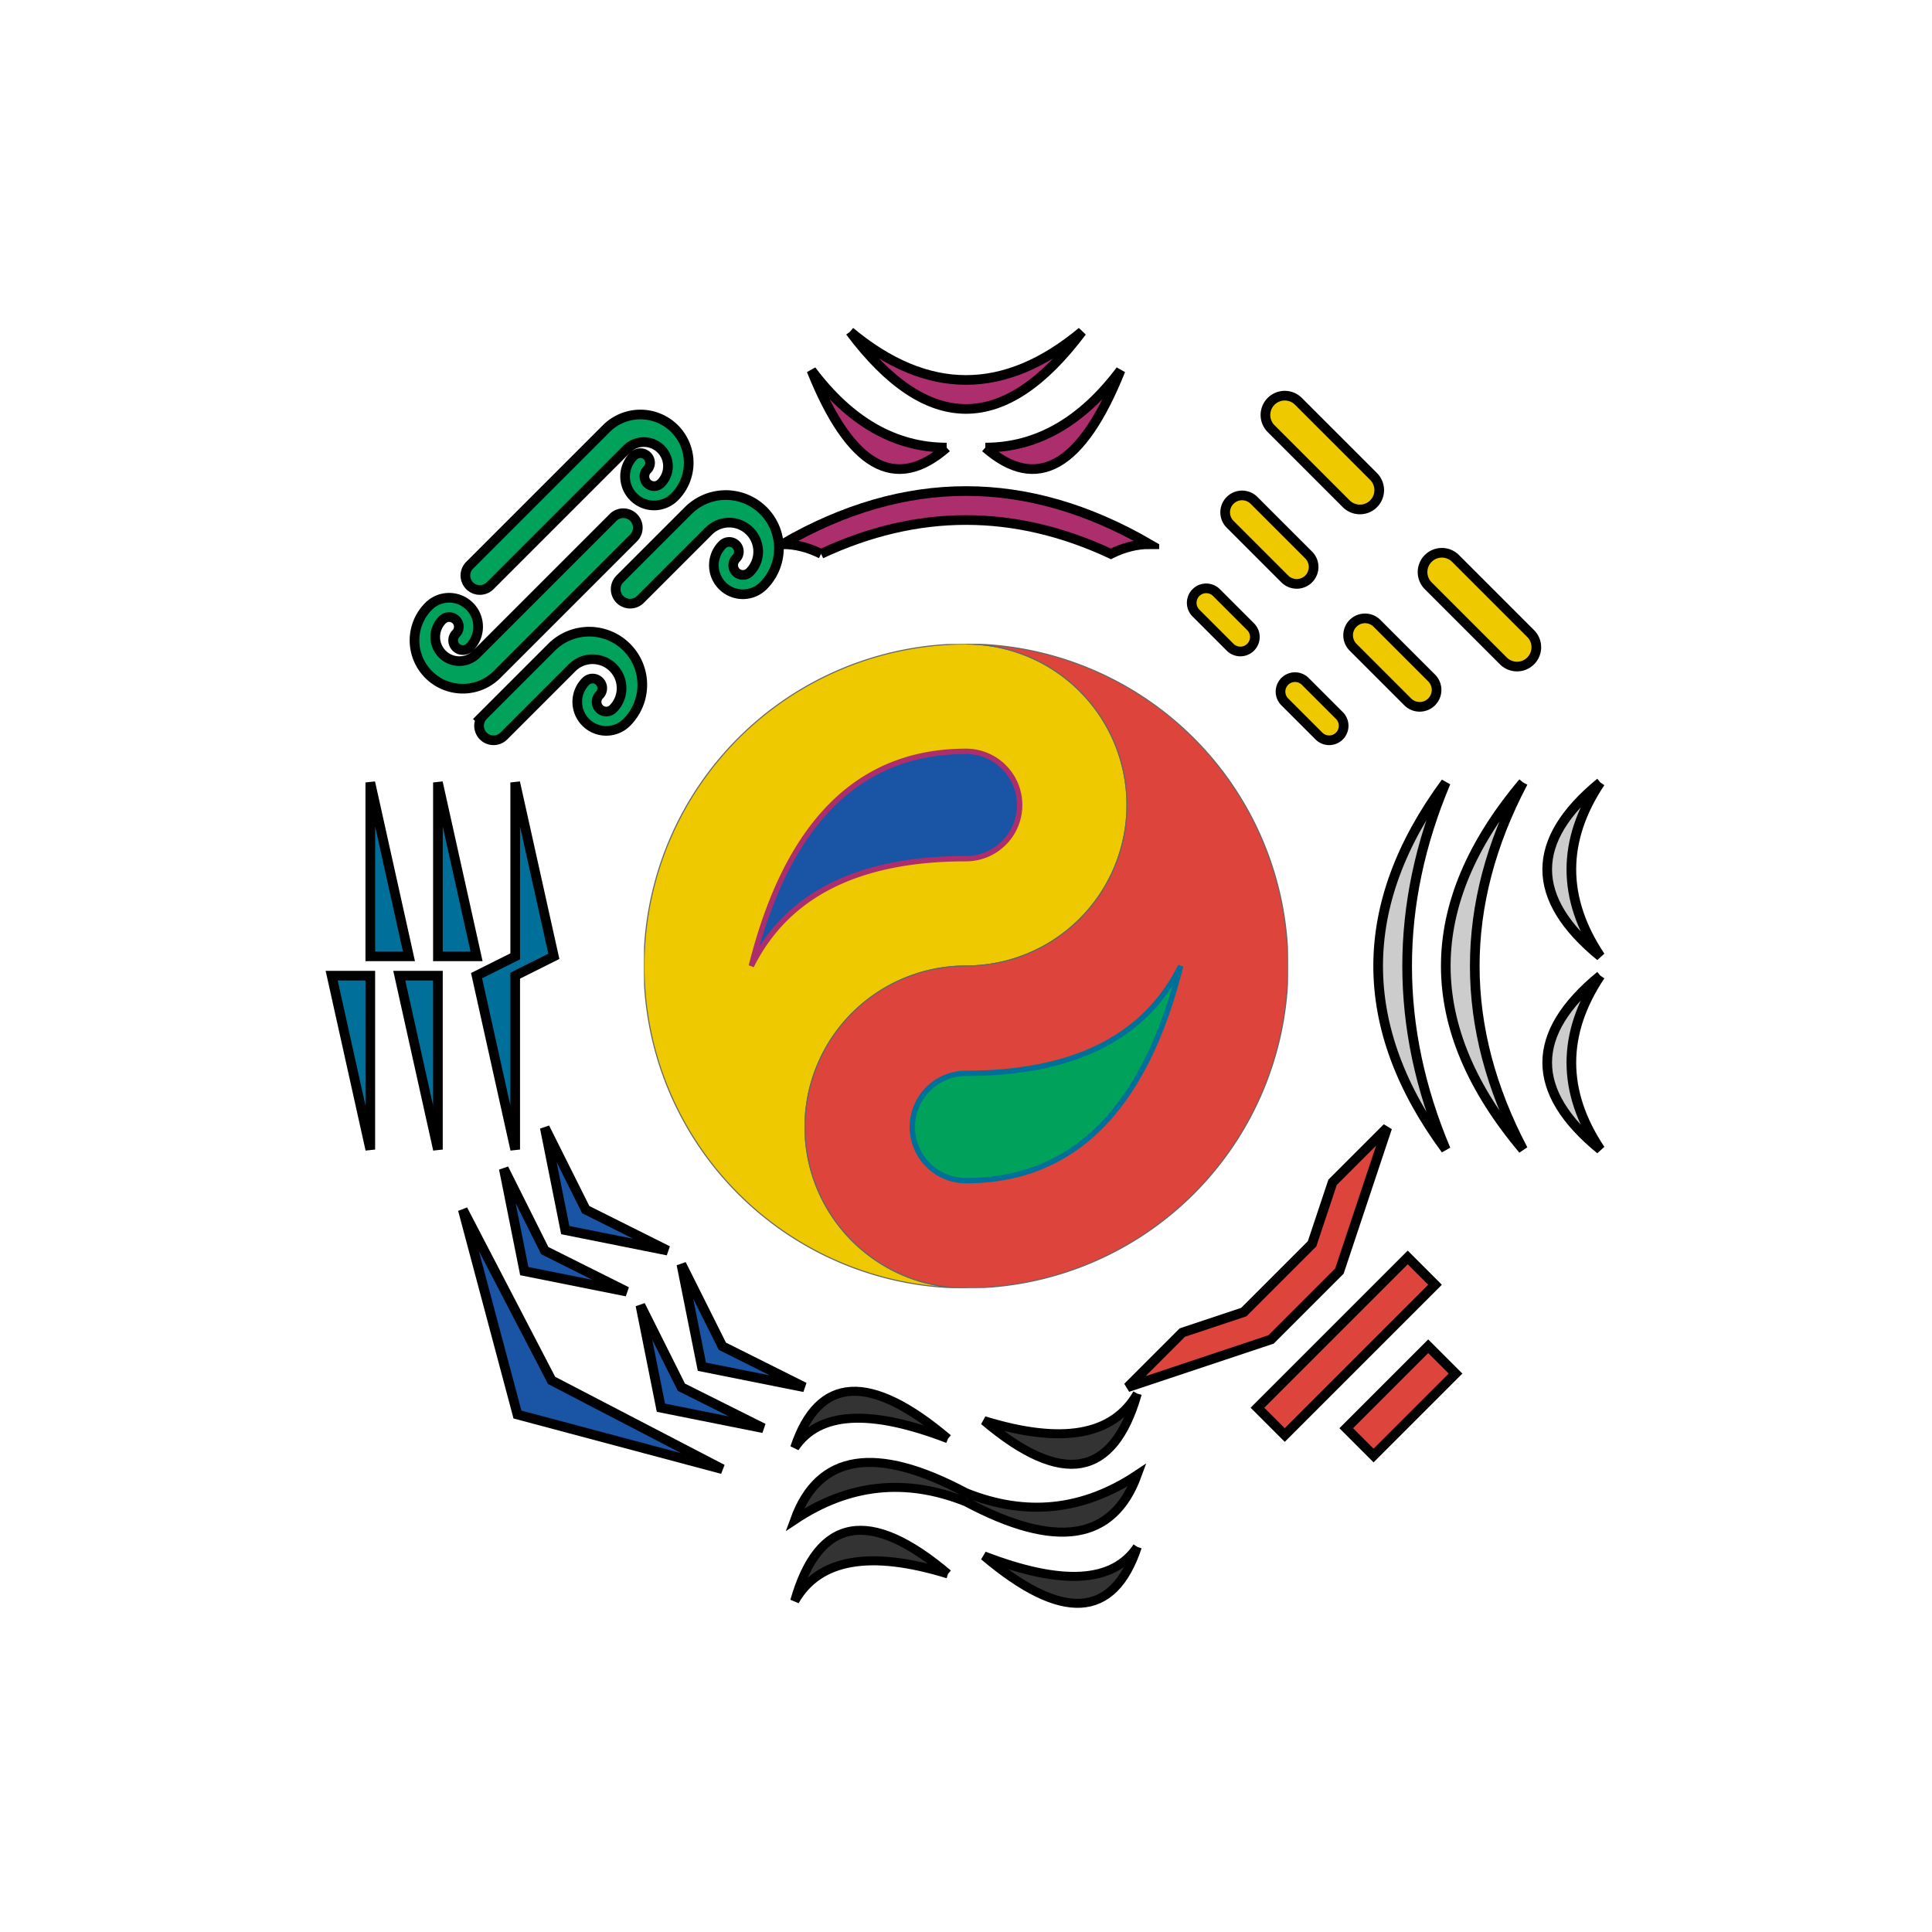 <svg width="600" height="600" viewbox="0 0 600 600" xmlns="http://www.w3.org/2000/svg">
    <title>易易新Logo - 易易爱.艺术[eeai.ar]</title>
    <desc>新制作的Logo。</desc>
    <defs>
        <path id="ying_yang_path" d="M 300 0 A 1 1 0 0 0 300 600 A 1 1 0 0 1 300 300 A 1 1 0 0 0 300 0 Z" />
        <path id="eye" d="M 300 100 Q 150 100 100 300 Q 150 200 300 200 A 1 1 0 0 0 300 100 Z" />
        <symbol id="taiji" viewBox="0 0 600 600">
            <use id="yang" href="#ying_yang_path" style="stroke:#666666;fill:#EEC900" />
            <use id="ying" href="#ying_yang_path" style="stroke:#666666;fill:#DD443B"
                transform="translate(600 600) rotate(180)" />
            <use id="yang_eye" x="0" y="0" href="#eye" stroke-width="5" style="fill:#1A54A5;stroke:#AD2E6C" />
            <use id="ying_eye" x="0" y="0" href="#eye" stroke-width="5" style="fill:#00A15A;stroke:#00709B"
                transform="translate(600 600) rotate(180)" />
        </symbol>

        <symbol id="e3_0" viewBox="0 0 40 25">
            <path
                d="M 3 1 H 14 A 1 1 0 0 1 14 5 H 3 A 1 1 0 0 1 3 1 M 26 1 H 37 A 1 1 0 0 1 37 5 H 26 A 1 1 0 0 1 26 1 M 11 24 H 16 A 1 1 0 0 0 16 21 H 11 A 1 1 0 0 0 11 24 M 24 24 H 29 A 1 1 0 0 0 29 21 H 24 A 1 1 0 0 0 24 24 M 7 15 H 15 A 1 1 0 0 0 15 11.5 H 7 A 1 1 0 0 0 7 15 M 25 15 H 33 A 1 1 0 0 0 33 11.5 H 25 A 1 1 0 0 0 25 15"
                fill="#EEC900" />
        </symbol>
        <symbol id="e3_1" viewBox="0 0 40 25">
            <path
                d="M 1 12 L 20 1 L 39 12 L 20 6 Z M 1 18 L 10 12 L 19 18 L 10 15 Z M 21 18 L 30 12 L 39 18 L 30 15 Z M 1 24 L 10 18 L 10 18 L 19 24 L 10 21 Z M 21 24 L 30 18 L 39 24 L 30 21 Z"
                fill="#1A54A5" />
        </symbol>
        <symbol id="e3_2" viewBox="0 0 40 25">
            <path
                d="M 20 12 Q 30 16 39 10 Q 35 21 20 13 Q 10 9 1 15 Q 5 4 20 12 M 1 7 Q 5 -5 18 6 Q 5 1 1 7 M 22 4 Q 35 15 39 1 Q 35 8 22 4 M 1 24 Q 5 10 18 21 Q 5 17 1 24 M 22 19 Q 35 30 39 18 Q 35 24 22 19"
                fill="#333333" />
        </symbol>
        <symbol id="e3_3" viewBox="0 0 40 25">
            <path
                d="M 2 13 H 13 A 1 1 0 0 1 13 24 A 1 1 0 0 1 13 18 A 1 1 0 0 1 13 20 A 1 1 0 0 0 13 22 A 1 1 0 0 0 13 16 H 3 A 1 1 0 0 1 3 13 M 23 13 H 33 A 1 1 0 0 1 33 24 A 1 1 0 0 1 33 18 A 1 1 0 0 1 33 20 A 1 1 0 0 0 33 22 A 1 1 0 0 0 33 16 H 23 A 1 1 0 0 1 23 13 M 13 1 H 33 A 1 1 0 0 1 33 11 A 1 1 0 0 1 33 5 A 1 1 0 0 1 33 7 A 1 1 0 0 0 33 9 A 1 1 0 0 0 33 4 H 13 A 1 1 0 0 1 13 1 M 27 11 H 7 A 1 1 0 0 1 7 1 A 1 1 0 0 1 7 7 A 1 1 0 0 1 7 5 A 1 1 0 0 0 7 3 A 1 1 0 0 0 7 8 H 27 A 1 1 0 0 1 27 11"
                fill="#00A15A" />
        </symbol>
        <symbol id="e3_4" viewBox="0 0 40 25">
            <path
                d="M 19 1 L 19 5 L 1 5 Z Z M 39 5 L 21 5 L 21 9 Z M 21 12 L 39 12 L 21 16 Z Z M 1 20 L 19 16 L 21 20 L 39 20 L 21 24 L 19 20 Z M 1 12 L 19 8 L 19 12 Z"
                fill="#00709B" />
        </symbol>
        <symbol id="e3_5" viewBox="0 0 40 25">
            <path
                d="M 8 1 Q 20 11 32 1 Q 20 17 8 1 M 18 13 Q 10 20 4 5 Q 10 13 18 13 M 5 24 Q 3 23 1 23 Q 20 12 39 23 Q 37 23 35 24 Q 20 17 5 24 M 22 13 Q 30 13 36 5 Q 30 20 22 13"
                fill="#AD2E6C" />
        </symbol>
        <symbol id="e3_6" viewBox="0 0 40 25">
            <path
                d="M 1 9 Q 20 25 39 9 Q 20 19 1 9 M 1 17 Q 20 31 39 17 Q 20 25 1 17 Z M 1 1 Q 10 12 19 1 Q 10 7 1 1 M 21 1 Q 30 12 39 1 Q 30 7 21 1"
                fill="#cccccc" />
        </symbol>
        <symbol id="e3_7" viewBox="0 0 40 25">
            <path
                d="M 14 1 H 26 V 5 H 14 Z M 9 9 H 31 V 13 H 9 Z M 1 24 L 15 17 H 25 L 39 24 L 31 24 L 25 21 H 15 L 9 24 Z"
                fill="#DD443B" />
        </symbol>
    </defs>
    <!--将坐标原点定义到图片正中心-->
    <g transform="translate(300 300)">
        <g id="t3_5" class="color_e3_5" transform="translate(0 -180)" fill="#AD2E6C" stroke="black">
            <use class="sw6" x="-60" y="-20" width="120" height="75" href="#e3_5" />
        </g>
        <g id="t3_3" class="color_e3_3" transform="rotate(-45) translate(0 -180)" fill="#00A15A" stroke="black">
            <use class="sw6" x="-60" y="-20" width="120" height="75" href="#e3_3" />
        </g>
        <g id="t3_4" class="color_e3_4" transform="rotate(-90) translate(0 -180)" fill="#00709B" stroke="black">
            <use class="sw6" x="-60" y="-20" width="120" height="75" href="#e3_4" />
        </g>
        <g id="t3_1" class="color_e3_1" transform="rotate(-135) translate(0 -180)" fill="#534AA0" stroke="black">
            <use class="sw6" x="-60" y="-20" width="120" height="75" href="#e3_1" />
        </g>
        <g id="t3_0" class="color_e3_0" transform="rotate(45) translate(0 -180)" fill="#EEC900" stroke="black">
            <use class="sw6" x="-60" y="-20" width="120" height="75" href="#e3_0" />
        </g>
        <g id="t3_6" class="color_e3_6" transform="rotate(90) translate(0 -180)" fill="#CCCCCC" stroke="black">
            <use class="sw6" x="-60" y="-20" width="120" height="75" href="#e3_6" />
        </g>
        <g id="t3_7" class="color_e3_7" transform="rotate(135) translate(0 -180)" fill="#e95b23" stroke="black">
            <use class="sw6" x="-60" y="-20" width="120" height="75" href="#e3_7" />
        </g>
        <g id="t3_2" class="color_e3_2" transform="rotate(180) translate(0 -180)" fill="#333333" stroke="black">
            <use class="sw6" x="-60" y="-20" width="120" height="70" href="#e3_2" />
        </g>
        <use x="-100" y="-100" href="#taiji" width="200" height="200" />
    </g>
</svg>